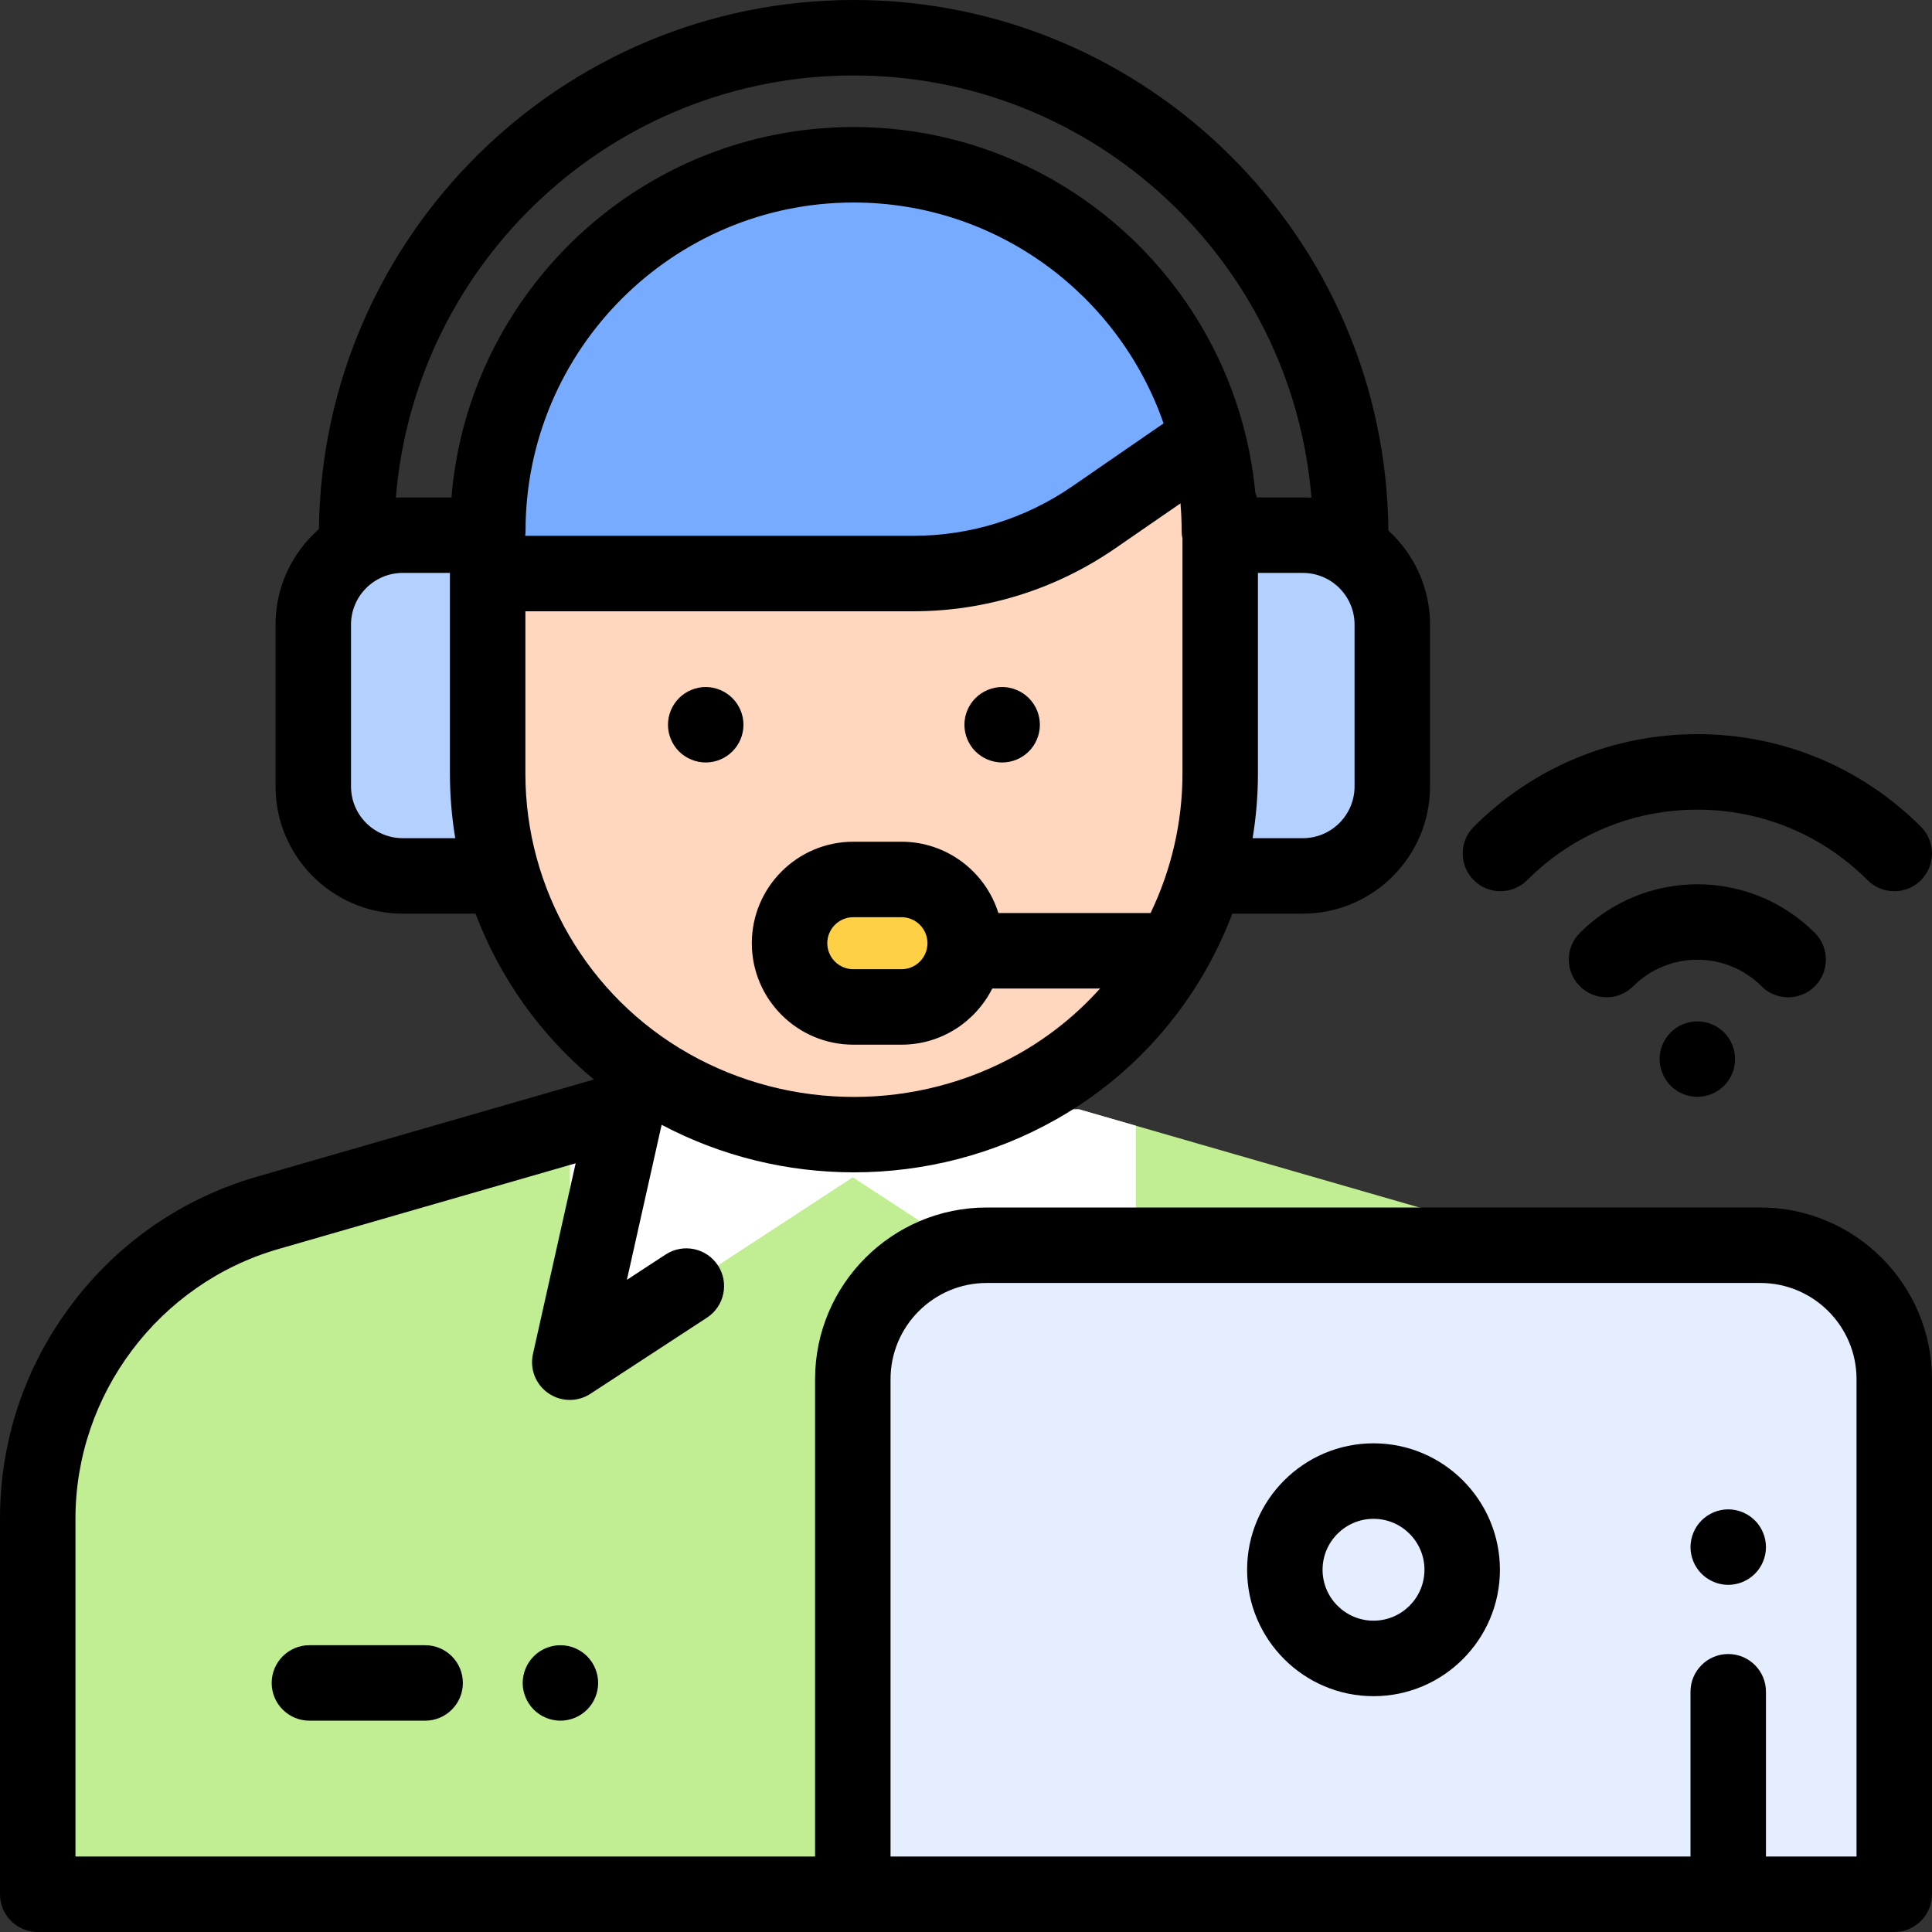<svg width="50" height="50" viewBox="0 0 50 50" fill="none" xmlns="http://www.w3.org/2000/svg">
<rect x="0" y="0" width="50" height="50" fill="#333333" stroke="none"/>
<g clip-path="url(#clip0_16_232)">
<path d="M16.211 28.711L6.93 31.388C3.404 32.405 0.977 35.632 0.977 39.302V49.023H43.164V39.302C43.164 35.632 40.736 32.405 37.211 31.388L27.93 28.711H16.211Z" fill="#C1EE92"/>
<path d="M29.395 35.254V29.134L27.93 28.711H16.211L14.746 29.134V35.254L22.07 30.469L29.395 35.254Z" fill="white"/>
<path d="M31.579 12.317V20.023C31.579 23.373 29.777 26.463 26.862 28.114C23.912 29.789 20.299 29.791 17.347 28.119L17.337 28.114C14.423 26.463 12.621 23.373 12.621 20.023V14.844L31.579 12.317Z" fill="#FFD6BE"/>
<path d="M12.464 22.669H10.424C9.144 22.669 8.108 21.632 8.108 20.353V16.166C8.108 14.887 9.144 13.85 10.424 13.85H12.464" fill="#619EFF"/>
<path d="M31.677 22.669H33.717C34.996 22.669 36.033 21.632 36.033 20.353V16.166C36.033 14.887 34.996 13.85 33.717 13.85H31.677V22.669Z" fill="#B3D0FF"/>
<path d="M12.464 22.669H10.424C9.144 22.669 8.108 21.632 8.108 20.353V16.166C8.108 14.887 9.144 13.85 10.424 13.85H12.464V22.669Z" fill="#B3D0FF"/>
<path d="M31.067 10.72C29.808 6.968 26.265 4.264 22.091 4.264C17.055 4.264 12.938 8.199 12.642 13.165C12.63 13.354 12.624 13.546 12.624 13.739L12.635 13.737L12.621 14.844H23.631C25.301 14.844 26.931 14.336 28.306 13.389L31.067 11.485L31.067 10.72Z" fill="#77ABFF"/>
<path d="M23.331 26.059H22.083C21.172 26.059 20.433 25.321 20.433 24.41C20.433 23.499 21.172 22.761 22.083 22.761H23.331C24.241 22.761 24.98 23.499 24.98 24.41C24.98 25.321 24.242 26.059 23.331 26.059Z" fill="#FED045"/>
<path d="M45.557 32.227H25.537C23.622 32.227 22.07 33.779 22.07 35.693V49.023H49.023V35.693C49.023 33.779 47.471 32.227 45.557 32.227Z" fill="#E4EEFF"/>
<path d="M8.008 42.578C7.469 42.578 7.031 43.015 7.031 43.555C7.031 44.094 7.469 44.531 8.008 44.531H11.003C11.542 44.531 11.979 44.094 11.979 43.555C11.979 43.015 11.542 42.578 11.003 42.578H8.008Z" fill="black"/>
<path d="M14.504 42.578C14.246 42.578 13.995 42.682 13.814 42.864C13.632 43.046 13.527 43.298 13.527 43.555C13.527 43.812 13.632 44.063 13.814 44.245C13.995 44.427 14.246 44.531 14.504 44.531C14.761 44.531 15.013 44.427 15.194 44.245C15.376 44.063 15.48 43.812 15.48 43.555C15.48 43.298 15.376 43.046 15.194 42.864C15.013 42.683 14.761 42.578 14.504 42.578Z" fill="black"/>
<path d="M18.264 19.733C18.522 19.733 18.773 19.629 18.954 19.447C19.137 19.266 19.241 19.014 19.241 18.757C19.241 18.5 19.137 18.248 18.954 18.067C18.773 17.885 18.521 17.78 18.264 17.78C18.007 17.78 17.755 17.885 17.573 18.067C17.392 18.248 17.287 18.5 17.287 18.757C17.287 19.014 17.392 19.266 17.573 19.447C17.756 19.629 18.007 19.733 18.264 19.733Z" fill="black"/>
<path d="M25.936 19.733C26.192 19.733 26.444 19.629 26.626 19.447C26.808 19.266 26.912 19.014 26.912 18.757C26.912 18.5 26.808 18.248 26.626 18.067C26.444 17.885 26.192 17.78 25.936 17.78C25.679 17.78 25.427 17.885 25.245 18.067C25.064 18.248 24.959 18.5 24.959 18.757C24.959 19.014 25.063 19.266 25.245 19.447C25.427 19.629 25.679 19.733 25.936 19.733Z" fill="black"/>
<path d="M45.557 31.25H25.537C23.087 31.25 21.094 33.243 21.094 35.693V48.047H1.953V39.302C1.953 36.086 4.111 33.218 7.201 32.326L14.898 30.106L13.793 35.041C13.706 35.428 13.863 35.83 14.19 36.056C14.357 36.172 14.551 36.23 14.746 36.23C14.932 36.23 15.118 36.177 15.28 36.071L18.296 34.101C18.748 33.806 18.875 33.201 18.58 32.749C18.285 32.298 17.68 32.171 17.228 32.466L16.224 33.122L17.123 29.109C18.671 29.93 20.385 30.34 22.1 30.34C23.913 30.34 25.727 29.881 27.343 28.964C29.465 27.762 31.056 25.861 31.892 23.645H33.717C35.532 23.645 37.009 22.168 37.009 20.353V16.166C37.009 15.202 36.593 14.334 35.931 13.732C35.867 6.149 29.684 0 22.093 0C14.514 0 8.339 6.128 8.254 13.693C7.566 14.297 7.131 15.181 7.131 16.166V20.353C7.131 22.168 8.608 23.645 10.424 23.645H12.307C12.935 25.306 13.987 26.791 15.37 27.937L6.659 30.45C4.724 31.008 3.062 32.154 1.851 33.763C0.64 35.373 0 37.288 0 39.302V49.023C0 49.563 0.437 50 0.977 50H49.023C49.563 50 50 49.563 50 49.023V35.693C50 33.243 48.007 31.25 45.557 31.25ZM13.591 13.867C13.597 13.825 13.601 13.782 13.601 13.739C13.601 9.053 17.409 5.241 22.091 5.241C25.799 5.241 28.959 7.633 30.113 10.957L27.752 12.585C26.535 13.424 25.11 13.867 23.631 13.867H13.591ZM35.056 20.353C35.056 21.091 34.456 21.692 33.717 21.692H32.418C32.508 21.145 32.555 20.587 32.555 20.023V14.827H33.717C34.456 14.827 35.056 15.427 35.056 16.166V20.353ZM22.093 1.953C28.321 1.953 33.446 6.773 33.94 12.882C33.867 12.877 33.792 12.873 33.717 12.873H32.526C32.516 12.831 32.503 12.79 32.487 12.75C31.988 7.449 27.516 3.288 22.091 3.288C16.623 3.288 12.124 7.514 11.684 12.873H10.424C10.364 12.873 10.304 12.875 10.245 12.878C10.741 6.771 15.865 1.953 22.093 1.953ZM10.424 21.692C9.685 21.692 9.084 21.091 9.084 20.353V16.166C9.084 15.427 9.685 14.827 10.424 14.827H11.645C11.645 14.832 11.644 14.838 11.644 14.844V20.023C11.644 20.587 11.691 21.145 11.782 21.692H10.424ZM13.597 20.023V15.82H23.631C25.507 15.82 27.316 15.257 28.86 14.193L30.551 13.027C30.57 13.262 30.581 13.499 30.581 13.739C30.581 13.808 30.588 13.875 30.602 13.94V20.023C30.602 21.291 30.31 22.521 29.777 23.629H25.838C25.504 22.561 24.506 21.784 23.331 21.784H22.083C20.635 21.784 19.457 22.962 19.457 24.41C19.457 25.858 20.635 27.036 22.083 27.036H23.331C24.358 27.036 25.248 26.443 25.68 25.582H28.47C27.877 26.243 27.175 26.815 26.38 27.265C23.743 28.762 20.466 28.764 17.821 27.266L17.819 27.264C15.215 25.79 13.597 23.015 13.597 20.023ZM23.331 25.083H22.083C21.712 25.083 21.41 24.781 21.41 24.41C21.41 24.039 21.712 23.737 22.083 23.737H23.331C23.702 23.737 24.003 24.039 24.003 24.41C24.003 24.781 23.702 25.083 23.331 25.083ZM48.047 48.047H45.703V43.782C45.703 43.243 45.266 42.806 44.727 42.806C44.187 42.806 43.75 43.243 43.75 43.782V48.047H43.164H23.047V35.693C23.047 34.32 24.164 33.203 25.537 33.203H45.557C46.93 33.203 48.047 34.32 48.047 35.693V48.047Z" fill="black"/>
<path d="M35.547 37.353C33.743 37.353 32.275 38.821 32.275 40.625C32.275 42.429 33.743 43.897 35.547 43.897C37.351 43.897 38.818 42.429 38.818 40.625C38.818 38.821 37.351 37.353 35.547 37.353ZM35.547 41.943C34.82 41.943 34.228 41.352 34.228 40.625C34.228 39.898 34.82 39.307 35.547 39.307C36.274 39.307 36.865 39.898 36.865 40.625C36.865 41.352 36.274 41.943 35.547 41.943Z" fill="black"/>
<path d="M38.831 23.065C39.081 23.065 39.331 22.969 39.522 22.779C40.699 21.602 42.263 20.954 43.927 20.954C45.591 20.954 47.156 21.602 48.333 22.779C48.714 23.16 49.332 23.16 49.714 22.779C50.095 22.397 50.095 21.779 49.714 21.397C48.168 19.852 46.113 19 43.927 19C41.741 19 39.686 19.852 38.141 21.397C37.759 21.779 37.759 22.397 38.141 22.779C38.332 22.969 38.581 23.065 38.831 23.065Z" fill="black"/>
<path d="M46.278 25.81C46.528 25.81 46.778 25.715 46.968 25.524C47.35 25.143 47.35 24.525 46.968 24.143C45.291 22.466 42.563 22.467 40.887 24.143C40.505 24.524 40.505 25.143 40.887 25.524C41.268 25.905 41.886 25.906 42.268 25.524C43.183 24.609 44.672 24.609 45.587 25.524C45.778 25.715 46.028 25.81 46.278 25.81Z" fill="black"/>
<path d="M43.237 26.719C43.055 26.9 42.951 27.151 42.951 27.409C42.951 27.666 43.055 27.917 43.237 28.1C43.419 28.281 43.67 28.386 43.928 28.386C44.185 28.386 44.437 28.281 44.618 28.1C44.8 27.917 44.904 27.666 44.904 27.409C44.904 27.151 44.8 26.9 44.618 26.719C44.437 26.536 44.185 26.433 43.928 26.433C43.67 26.433 43.419 26.536 43.237 26.719Z" fill="black"/>
<path d="M44.727 39.062C44.47 39.062 44.218 39.167 44.036 39.349C43.855 39.53 43.75 39.782 43.75 40.039C43.75 40.296 43.854 40.548 44.036 40.729C44.218 40.911 44.47 41.016 44.727 41.016C44.983 41.016 45.235 40.911 45.417 40.729C45.599 40.548 45.703 40.296 45.703 40.039C45.703 39.782 45.599 39.53 45.417 39.349C45.235 39.167 44.983 39.062 44.727 39.062Z" fill="black"/>
</g>
<defs>
<clipPath id="clip0_16_232">
<rect width="50" height="50" fill="white"/>
</clipPath>
</defs>
</svg>
